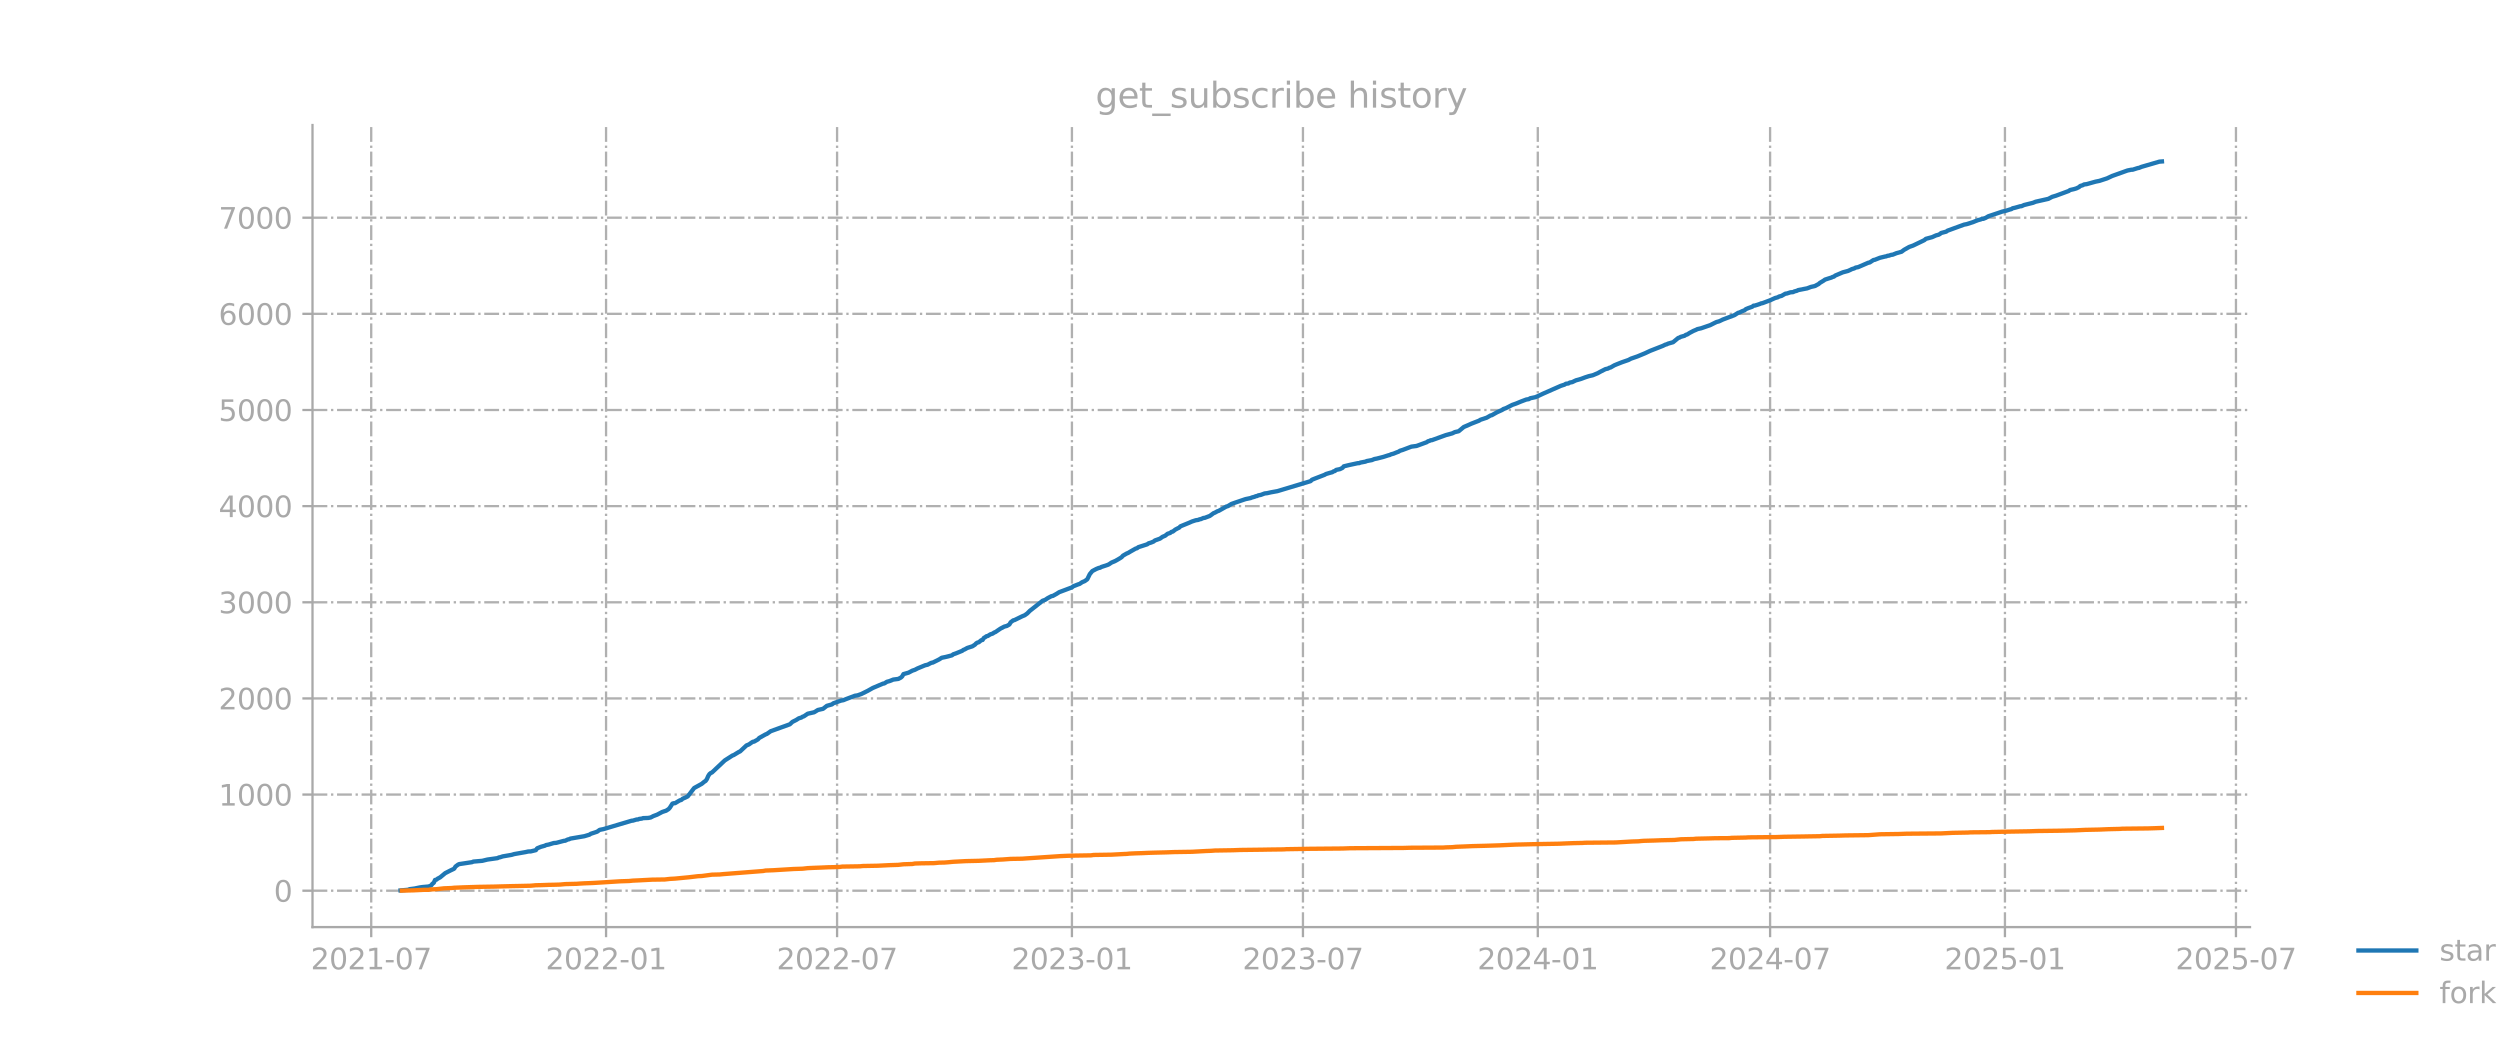 <?xml version="1.0" encoding="utf-8" standalone="no"?>
<!DOCTYPE svg PUBLIC "-//W3C//DTD SVG 1.1//EN"
  "http://www.w3.org/Graphics/SVG/1.1/DTD/svg11.dtd">
<svg xmlns:xlink="http://www.w3.org/1999/xlink" width="864pt" height="360pt" viewBox="0 0 864 360" xmlns="http://www.w3.org/2000/svg" version="1.1">
 <defs>
  <style type="text/css">*{stroke-linejoin: round; stroke-linecap: butt}</style>
 </defs>
 <g id="figure_1">
  <g id="patch_1">
   <path d="M 0 360 
L 864 360 
L 864 0 
L 0 0 
L 0 360 
z
" style="fill: none; opacity: 0"/>
  </g>
  <g id="axes_1">
   <g id="patch_2">
    <path d="M 108 320.4 
L 777.6 320.4 
L 777.6 43.2 
L 108 43.2 
L 108 320.4 
z
" style="fill: none; opacity: 0"/>
   </g>
   <g id="matplotlib.axis_1">
    <g id="xtick_1">
     <g id="line2d_1">
      <path d="M 128.291 320.4 
L 128.291 43.2 
" clip-path="url(#p3a47c936a3)" style="fill: none; stroke-dasharray: 5.12,1.28,0.8,1.28; stroke-dashoffset: 0; stroke: #b0b0b0; stroke-width: 0.8"/>
     </g>
     <g id="line2d_2">
      <defs>
       <path id="mbcb7125234" d="M 0 0 
L 0 3.5 
" style="stroke: #a9a9a9; stroke-width: 0.8"/>
      </defs>
      <g>
       <use xlink:href="#mbcb7125234" x="128.291" y="320.4" style="fill: #a9a9a9; stroke: #a9a9a9; stroke-width: 0.8"/>
      </g>
     </g>
     <g id="text_1">
      <!-- 2021-07 -->
      <g style="fill: #a9a9a9" transform="translate(107.4 334.998) scale(0.1 -0.1)">
       <defs>
        <path id="DejaVuSans-32" d="M 1228 531 
L 3431 531 
L 3431 0 
L 469 0 
L 469 531 
Q 828 903 1448 1529 
Q 2069 2156 2228 2338 
Q 2531 2678 2651 2914 
Q 2772 3150 2772 3378 
Q 2772 3750 2511 3984 
Q 2250 4219 1831 4219 
Q 1534 4219 1204 4116 
Q 875 4013 500 3803 
L 500 4441 
Q 881 4594 1212 4672 
Q 1544 4750 1819 4750 
Q 2544 4750 2975 4387 
Q 3406 4025 3406 3419 
Q 3406 3131 3298 2873 
Q 3191 2616 2906 2266 
Q 2828 2175 2409 1742 
Q 1991 1309 1228 531 
z
" transform="scale(0.016)"/>
        <path id="DejaVuSans-30" d="M 2034 4250 
Q 1547 4250 1301 3770 
Q 1056 3291 1056 2328 
Q 1056 1369 1301 889 
Q 1547 409 2034 409 
Q 2525 409 2770 889 
Q 3016 1369 3016 2328 
Q 3016 3291 2770 3770 
Q 2525 4250 2034 4250 
z
M 2034 4750 
Q 2819 4750 3233 4129 
Q 3647 3509 3647 2328 
Q 3647 1150 3233 529 
Q 2819 -91 2034 -91 
Q 1250 -91 836 529 
Q 422 1150 422 2328 
Q 422 3509 836 4129 
Q 1250 4750 2034 4750 
z
" transform="scale(0.016)"/>
        <path id="DejaVuSans-31" d="M 794 531 
L 1825 531 
L 1825 4091 
L 703 3866 
L 703 4441 
L 1819 4666 
L 2450 4666 
L 2450 531 
L 3481 531 
L 3481 0 
L 794 0 
L 794 531 
z
" transform="scale(0.016)"/>
        <path id="DejaVuSans-2d" d="M 313 2009 
L 1997 2009 
L 1997 1497 
L 313 1497 
L 313 2009 
z
" transform="scale(0.016)"/>
        <path id="DejaVuSans-37" d="M 525 4666 
L 3525 4666 
L 3525 4397 
L 1831 0 
L 1172 0 
L 2766 4134 
L 525 4134 
L 525 4666 
z
" transform="scale(0.016)"/>
       </defs>
       <use xlink:href="#DejaVuSans-32"/>
       <use xlink:href="#DejaVuSans-30" transform="translate(63.623 0)"/>
       <use xlink:href="#DejaVuSans-32" transform="translate(127.246 0)"/>
       <use xlink:href="#DejaVuSans-31" transform="translate(190.869 0)"/>
       <use xlink:href="#DejaVuSans-2d" transform="translate(254.492 0)"/>
       <use xlink:href="#DejaVuSans-30" transform="translate(290.576 0)"/>
       <use xlink:href="#DejaVuSans-37" transform="translate(354.199 0)"/>
      </g>
     </g>
    </g>
    <g id="xtick_2">
     <g id="line2d_3">
      <path d="M 209.455 320.4 
L 209.455 43.2 
" clip-path="url(#p3a47c936a3)" style="fill: none; stroke-dasharray: 5.12,1.28,0.8,1.28; stroke-dashoffset: 0; stroke: #b0b0b0; stroke-width: 0.8"/>
     </g>
     <g id="line2d_4">
      <g>
       <use xlink:href="#mbcb7125234" x="209.455" y="320.4" style="fill: #a9a9a9; stroke: #a9a9a9; stroke-width: 0.8"/>
      </g>
     </g>
     <g id="text_2">
      <!-- 2022-01 -->
      <g style="fill: #a9a9a9" transform="translate(188.563 334.998) scale(0.1 -0.1)">
       <use xlink:href="#DejaVuSans-32"/>
       <use xlink:href="#DejaVuSans-30" transform="translate(63.623 0)"/>
       <use xlink:href="#DejaVuSans-32" transform="translate(127.246 0)"/>
       <use xlink:href="#DejaVuSans-32" transform="translate(190.869 0)"/>
       <use xlink:href="#DejaVuSans-2d" transform="translate(254.492 0)"/>
       <use xlink:href="#DejaVuSans-30" transform="translate(290.576 0)"/>
       <use xlink:href="#DejaVuSans-31" transform="translate(354.199 0)"/>
      </g>
     </g>
    </g>
    <g id="xtick_3">
     <g id="line2d_5">
      <path d="M 289.295 320.4 
L 289.295 43.2 
" clip-path="url(#p3a47c936a3)" style="fill: none; stroke-dasharray: 5.12,1.28,0.8,1.28; stroke-dashoffset: 0; stroke: #b0b0b0; stroke-width: 0.8"/>
     </g>
     <g id="line2d_6">
      <g>
       <use xlink:href="#mbcb7125234" x="289.295" y="320.4" style="fill: #a9a9a9; stroke: #a9a9a9; stroke-width: 0.8"/>
      </g>
     </g>
     <g id="text_3">
      <!-- 2022-07 -->
      <g style="fill: #a9a9a9" transform="translate(268.403 334.998) scale(0.1 -0.1)">
       <use xlink:href="#DejaVuSans-32"/>
       <use xlink:href="#DejaVuSans-30" transform="translate(63.623 0)"/>
       <use xlink:href="#DejaVuSans-32" transform="translate(127.246 0)"/>
       <use xlink:href="#DejaVuSans-32" transform="translate(190.869 0)"/>
       <use xlink:href="#DejaVuSans-2d" transform="translate(254.492 0)"/>
       <use xlink:href="#DejaVuSans-30" transform="translate(290.576 0)"/>
       <use xlink:href="#DejaVuSans-37" transform="translate(354.199 0)"/>
      </g>
     </g>
    </g>
    <g id="xtick_4">
     <g id="line2d_7">
      <path d="M 370.458 320.4 
L 370.458 43.2 
" clip-path="url(#p3a47c936a3)" style="fill: none; stroke-dasharray: 5.12,1.28,0.8,1.28; stroke-dashoffset: 0; stroke: #b0b0b0; stroke-width: 0.8"/>
     </g>
     <g id="line2d_8">
      <g>
       <use xlink:href="#mbcb7125234" x="370.458" y="320.4" style="fill: #a9a9a9; stroke: #a9a9a9; stroke-width: 0.8"/>
      </g>
     </g>
     <g id="text_4">
      <!-- 2023-01 -->
      <g style="fill: #a9a9a9" transform="translate(349.567 334.998) scale(0.1 -0.1)">
       <defs>
        <path id="DejaVuSans-33" d="M 2597 2516 
Q 3050 2419 3304 2112 
Q 3559 1806 3559 1356 
Q 3559 666 3084 287 
Q 2609 -91 1734 -91 
Q 1441 -91 1130 -33 
Q 819 25 488 141 
L 488 750 
Q 750 597 1062 519 
Q 1375 441 1716 441 
Q 2309 441 2620 675 
Q 2931 909 2931 1356 
Q 2931 1769 2642 2001 
Q 2353 2234 1838 2234 
L 1294 2234 
L 1294 2753 
L 1863 2753 
Q 2328 2753 2575 2939 
Q 2822 3125 2822 3475 
Q 2822 3834 2567 4026 
Q 2313 4219 1838 4219 
Q 1578 4219 1281 4162 
Q 984 4106 628 3988 
L 628 4550 
Q 988 4650 1302 4700 
Q 1616 4750 1894 4750 
Q 2613 4750 3031 4423 
Q 3450 4097 3450 3541 
Q 3450 3153 3228 2886 
Q 3006 2619 2597 2516 
z
" transform="scale(0.016)"/>
       </defs>
       <use xlink:href="#DejaVuSans-32"/>
       <use xlink:href="#DejaVuSans-30" transform="translate(63.623 0)"/>
       <use xlink:href="#DejaVuSans-32" transform="translate(127.246 0)"/>
       <use xlink:href="#DejaVuSans-33" transform="translate(190.869 0)"/>
       <use xlink:href="#DejaVuSans-2d" transform="translate(254.492 0)"/>
       <use xlink:href="#DejaVuSans-30" transform="translate(290.576 0)"/>
       <use xlink:href="#DejaVuSans-31" transform="translate(354.199 0)"/>
      </g>
     </g>
    </g>
    <g id="xtick_5">
     <g id="line2d_9">
      <path d="M 450.299 320.4 
L 450.299 43.2 
" clip-path="url(#p3a47c936a3)" style="fill: none; stroke-dasharray: 5.12,1.28,0.8,1.28; stroke-dashoffset: 0; stroke: #b0b0b0; stroke-width: 0.8"/>
     </g>
     <g id="line2d_10">
      <g>
       <use xlink:href="#mbcb7125234" x="450.299" y="320.4" style="fill: #a9a9a9; stroke: #a9a9a9; stroke-width: 0.8"/>
      </g>
     </g>
     <g id="text_5">
      <!-- 2023-07 -->
      <g style="fill: #a9a9a9" transform="translate(429.407 334.998) scale(0.1 -0.1)">
       <use xlink:href="#DejaVuSans-32"/>
       <use xlink:href="#DejaVuSans-30" transform="translate(63.623 0)"/>
       <use xlink:href="#DejaVuSans-32" transform="translate(127.246 0)"/>
       <use xlink:href="#DejaVuSans-33" transform="translate(190.869 0)"/>
       <use xlink:href="#DejaVuSans-2d" transform="translate(254.492 0)"/>
       <use xlink:href="#DejaVuSans-30" transform="translate(290.576 0)"/>
       <use xlink:href="#DejaVuSans-37" transform="translate(354.199 0)"/>
      </g>
     </g>
    </g>
    <g id="xtick_6">
     <g id="line2d_11">
      <path d="M 531.462 320.4 
L 531.462 43.2 
" clip-path="url(#p3a47c936a3)" style="fill: none; stroke-dasharray: 5.12,1.28,0.8,1.28; stroke-dashoffset: 0; stroke: #b0b0b0; stroke-width: 0.8"/>
     </g>
     <g id="line2d_12">
      <g>
       <use xlink:href="#mbcb7125234" x="531.462" y="320.4" style="fill: #a9a9a9; stroke: #a9a9a9; stroke-width: 0.8"/>
      </g>
     </g>
     <g id="text_6">
      <!-- 2024-01 -->
      <g style="fill: #a9a9a9" transform="translate(510.571 334.998) scale(0.1 -0.1)">
       <defs>
        <path id="DejaVuSans-34" d="M 2419 4116 
L 825 1625 
L 2419 1625 
L 2419 4116 
z
M 2253 4666 
L 3047 4666 
L 3047 1625 
L 3713 1625 
L 3713 1100 
L 3047 1100 
L 3047 0 
L 2419 0 
L 2419 1100 
L 313 1100 
L 313 1709 
L 2253 4666 
z
" transform="scale(0.016)"/>
       </defs>
       <use xlink:href="#DejaVuSans-32"/>
       <use xlink:href="#DejaVuSans-30" transform="translate(63.623 0)"/>
       <use xlink:href="#DejaVuSans-32" transform="translate(127.246 0)"/>
       <use xlink:href="#DejaVuSans-34" transform="translate(190.869 0)"/>
       <use xlink:href="#DejaVuSans-2d" transform="translate(254.492 0)"/>
       <use xlink:href="#DejaVuSans-30" transform="translate(290.576 0)"/>
       <use xlink:href="#DejaVuSans-31" transform="translate(354.199 0)"/>
      </g>
     </g>
    </g>
    <g id="xtick_7">
     <g id="line2d_13">
      <path d="M 611.744 320.4 
L 611.744 43.2 
" clip-path="url(#p3a47c936a3)" style="fill: none; stroke-dasharray: 5.12,1.28,0.8,1.28; stroke-dashoffset: 0; stroke: #b0b0b0; stroke-width: 0.8"/>
     </g>
     <g id="line2d_14">
      <g>
       <use xlink:href="#mbcb7125234" x="611.744" y="320.4" style="fill: #a9a9a9; stroke: #a9a9a9; stroke-width: 0.8"/>
      </g>
     </g>
     <g id="text_7">
      <!-- 2024-07 -->
      <g style="fill: #a9a9a9" transform="translate(590.852 334.998) scale(0.1 -0.1)">
       <use xlink:href="#DejaVuSans-32"/>
       <use xlink:href="#DejaVuSans-30" transform="translate(63.623 0)"/>
       <use xlink:href="#DejaVuSans-32" transform="translate(127.246 0)"/>
       <use xlink:href="#DejaVuSans-34" transform="translate(190.869 0)"/>
       <use xlink:href="#DejaVuSans-2d" transform="translate(254.492 0)"/>
       <use xlink:href="#DejaVuSans-30" transform="translate(290.576 0)"/>
       <use xlink:href="#DejaVuSans-37" transform="translate(354.199 0)"/>
      </g>
     </g>
    </g>
    <g id="xtick_8">
     <g id="line2d_15">
      <path d="M 692.908 320.4 
L 692.908 43.2 
" clip-path="url(#p3a47c936a3)" style="fill: none; stroke-dasharray: 5.12,1.28,0.8,1.28; stroke-dashoffset: 0; stroke: #b0b0b0; stroke-width: 0.8"/>
     </g>
     <g id="line2d_16">
      <g>
       <use xlink:href="#mbcb7125234" x="692.908" y="320.4" style="fill: #a9a9a9; stroke: #a9a9a9; stroke-width: 0.8"/>
      </g>
     </g>
     <g id="text_8">
      <!-- 2025-01 -->
      <g style="fill: #a9a9a9" transform="translate(672.016 334.998) scale(0.1 -0.1)">
       <defs>
        <path id="DejaVuSans-35" d="M 691 4666 
L 3169 4666 
L 3169 4134 
L 1269 4134 
L 1269 2991 
Q 1406 3038 1543 3061 
Q 1681 3084 1819 3084 
Q 2600 3084 3056 2656 
Q 3513 2228 3513 1497 
Q 3513 744 3044 326 
Q 2575 -91 1722 -91 
Q 1428 -91 1123 -41 
Q 819 9 494 109 
L 494 744 
Q 775 591 1075 516 
Q 1375 441 1709 441 
Q 2250 441 2565 725 
Q 2881 1009 2881 1497 
Q 2881 1984 2565 2268 
Q 2250 2553 1709 2553 
Q 1456 2553 1204 2497 
Q 953 2441 691 2322 
L 691 4666 
z
" transform="scale(0.016)"/>
       </defs>
       <use xlink:href="#DejaVuSans-32"/>
       <use xlink:href="#DejaVuSans-30" transform="translate(63.623 0)"/>
       <use xlink:href="#DejaVuSans-32" transform="translate(127.246 0)"/>
       <use xlink:href="#DejaVuSans-35" transform="translate(190.869 0)"/>
       <use xlink:href="#DejaVuSans-2d" transform="translate(254.492 0)"/>
       <use xlink:href="#DejaVuSans-30" transform="translate(290.576 0)"/>
       <use xlink:href="#DejaVuSans-31" transform="translate(354.199 0)"/>
      </g>
     </g>
    </g>
    <g id="xtick_9">
     <g id="line2d_17">
      <path d="M 772.748 320.4 
L 772.748 43.2 
" clip-path="url(#p3a47c936a3)" style="fill: none; stroke-dasharray: 5.12,1.28,0.8,1.28; stroke-dashoffset: 0; stroke: #b0b0b0; stroke-width: 0.8"/>
     </g>
     <g id="line2d_18">
      <g>
       <use xlink:href="#mbcb7125234" x="772.748" y="320.4" style="fill: #a9a9a9; stroke: #a9a9a9; stroke-width: 0.8"/>
      </g>
     </g>
     <g id="text_9">
      <!-- 2025-07 -->
      <g style="fill: #a9a9a9" transform="translate(751.856 334.998) scale(0.1 -0.1)">
       <use xlink:href="#DejaVuSans-32"/>
       <use xlink:href="#DejaVuSans-30" transform="translate(63.623 0)"/>
       <use xlink:href="#DejaVuSans-32" transform="translate(127.246 0)"/>
       <use xlink:href="#DejaVuSans-35" transform="translate(190.869 0)"/>
       <use xlink:href="#DejaVuSans-2d" transform="translate(254.492 0)"/>
       <use xlink:href="#DejaVuSans-30" transform="translate(290.576 0)"/>
       <use xlink:href="#DejaVuSans-37" transform="translate(354.199 0)"/>
      </g>
     </g>
    </g>
   </g>
   <g id="matplotlib.axis_2">
    <g id="ytick_1">
     <g id="line2d_19">
      <path d="M 108 307.833 
L 777.6 307.833 
" clip-path="url(#p3a47c936a3)" style="fill: none; stroke-dasharray: 5.12,1.28,0.8,1.28; stroke-dashoffset: 0; stroke: #b0b0b0; stroke-width: 0.8"/>
     </g>
     <g id="line2d_20">
      <defs>
       <path id="m5532eef1aa" d="M 0 0 
L -3.5 0 
" style="stroke: #a9a9a9; stroke-width: 0.8"/>
      </defs>
      <g>
       <use xlink:href="#m5532eef1aa" x="108" y="307.833" style="fill: #a9a9a9; stroke: #a9a9a9; stroke-width: 0.8"/>
      </g>
     </g>
     <g id="text_10">
      <!-- 0 -->
      <g style="fill: #a9a9a9" transform="translate(94.638 311.632) scale(0.1 -0.1)">
       <use xlink:href="#DejaVuSans-30"/>
      </g>
     </g>
    </g>
    <g id="ytick_2">
     <g id="line2d_21">
      <path d="M 108 274.605 
L 777.6 274.605 
" clip-path="url(#p3a47c936a3)" style="fill: none; stroke-dasharray: 5.12,1.28,0.8,1.28; stroke-dashoffset: 0; stroke: #b0b0b0; stroke-width: 0.8"/>
     </g>
     <g id="line2d_22">
      <g>
       <use xlink:href="#m5532eef1aa" x="108" y="274.605" style="fill: #a9a9a9; stroke: #a9a9a9; stroke-width: 0.8"/>
      </g>
     </g>
     <g id="text_11">
      <!-- 1000 -->
      <g style="fill: #a9a9a9" transform="translate(75.55 278.405) scale(0.1 -0.1)">
       <use xlink:href="#DejaVuSans-31"/>
       <use xlink:href="#DejaVuSans-30" transform="translate(63.623 0)"/>
       <use xlink:href="#DejaVuSans-30" transform="translate(127.246 0)"/>
       <use xlink:href="#DejaVuSans-30" transform="translate(190.869 0)"/>
      </g>
     </g>
    </g>
    <g id="ytick_3">
     <g id="line2d_23">
      <path d="M 108 241.378 
L 777.6 241.378 
" clip-path="url(#p3a47c936a3)" style="fill: none; stroke-dasharray: 5.12,1.28,0.8,1.28; stroke-dashoffset: 0; stroke: #b0b0b0; stroke-width: 0.8"/>
     </g>
     <g id="line2d_24">
      <g>
       <use xlink:href="#m5532eef1aa" x="108" y="241.378" style="fill: #a9a9a9; stroke: #a9a9a9; stroke-width: 0.8"/>
      </g>
     </g>
     <g id="text_12">
      <!-- 2000 -->
      <g style="fill: #a9a9a9" transform="translate(75.55 245.177) scale(0.1 -0.1)">
       <use xlink:href="#DejaVuSans-32"/>
       <use xlink:href="#DejaVuSans-30" transform="translate(63.623 0)"/>
       <use xlink:href="#DejaVuSans-30" transform="translate(127.246 0)"/>
       <use xlink:href="#DejaVuSans-30" transform="translate(190.869 0)"/>
      </g>
     </g>
    </g>
    <g id="ytick_4">
     <g id="line2d_25">
      <path d="M 108 208.15 
L 777.6 208.15 
" clip-path="url(#p3a47c936a3)" style="fill: none; stroke-dasharray: 5.12,1.28,0.8,1.28; stroke-dashoffset: 0; stroke: #b0b0b0; stroke-width: 0.8"/>
     </g>
     <g id="line2d_26">
      <g>
       <use xlink:href="#m5532eef1aa" x="108" y="208.15" style="fill: #a9a9a9; stroke: #a9a9a9; stroke-width: 0.8"/>
      </g>
     </g>
     <g id="text_13">
      <!-- 3000 -->
      <g style="fill: #a9a9a9" transform="translate(75.55 211.949) scale(0.1 -0.1)">
       <use xlink:href="#DejaVuSans-33"/>
       <use xlink:href="#DejaVuSans-30" transform="translate(63.623 0)"/>
       <use xlink:href="#DejaVuSans-30" transform="translate(127.246 0)"/>
       <use xlink:href="#DejaVuSans-30" transform="translate(190.869 0)"/>
      </g>
     </g>
    </g>
    <g id="ytick_5">
     <g id="line2d_27">
      <path d="M 108 174.922 
L 777.6 174.922 
" clip-path="url(#p3a47c936a3)" style="fill: none; stroke-dasharray: 5.12,1.28,0.8,1.28; stroke-dashoffset: 0; stroke: #b0b0b0; stroke-width: 0.8"/>
     </g>
     <g id="line2d_28">
      <g>
       <use xlink:href="#m5532eef1aa" x="108" y="174.922" style="fill: #a9a9a9; stroke: #a9a9a9; stroke-width: 0.8"/>
      </g>
     </g>
     <g id="text_14">
      <!-- 4000 -->
      <g style="fill: #a9a9a9" transform="translate(75.55 178.721) scale(0.1 -0.1)">
       <use xlink:href="#DejaVuSans-34"/>
       <use xlink:href="#DejaVuSans-30" transform="translate(63.623 0)"/>
       <use xlink:href="#DejaVuSans-30" transform="translate(127.246 0)"/>
       <use xlink:href="#DejaVuSans-30" transform="translate(190.869 0)"/>
      </g>
     </g>
    </g>
    <g id="ytick_6">
     <g id="line2d_29">
      <path d="M 108 141.694 
L 777.6 141.694 
" clip-path="url(#p3a47c936a3)" style="fill: none; stroke-dasharray: 5.12,1.28,0.8,1.28; stroke-dashoffset: 0; stroke: #b0b0b0; stroke-width: 0.8"/>
     </g>
     <g id="line2d_30">
      <g>
       <use xlink:href="#m5532eef1aa" x="108" y="141.694" style="fill: #a9a9a9; stroke: #a9a9a9; stroke-width: 0.8"/>
      </g>
     </g>
     <g id="text_15">
      <!-- 5000 -->
      <g style="fill: #a9a9a9" transform="translate(75.55 145.493) scale(0.1 -0.1)">
       <use xlink:href="#DejaVuSans-35"/>
       <use xlink:href="#DejaVuSans-30" transform="translate(63.623 0)"/>
       <use xlink:href="#DejaVuSans-30" transform="translate(127.246 0)"/>
       <use xlink:href="#DejaVuSans-30" transform="translate(190.869 0)"/>
      </g>
     </g>
    </g>
    <g id="ytick_7">
     <g id="line2d_31">
      <path d="M 108 108.466 
L 777.6 108.466 
" clip-path="url(#p3a47c936a3)" style="fill: none; stroke-dasharray: 5.12,1.28,0.8,1.28; stroke-dashoffset: 0; stroke: #b0b0b0; stroke-width: 0.8"/>
     </g>
     <g id="line2d_32">
      <g>
       <use xlink:href="#m5532eef1aa" x="108" y="108.466" style="fill: #a9a9a9; stroke: #a9a9a9; stroke-width: 0.8"/>
      </g>
     </g>
     <g id="text_16">
      <!-- 6000 -->
      <g style="fill: #a9a9a9" transform="translate(75.55 112.265) scale(0.1 -0.1)">
       <defs>
        <path id="DejaVuSans-36" d="M 2113 2584 
Q 1688 2584 1439 2293 
Q 1191 2003 1191 1497 
Q 1191 994 1439 701 
Q 1688 409 2113 409 
Q 2538 409 2786 701 
Q 3034 994 3034 1497 
Q 3034 2003 2786 2293 
Q 2538 2584 2113 2584 
z
M 3366 4563 
L 3366 3988 
Q 3128 4100 2886 4159 
Q 2644 4219 2406 4219 
Q 1781 4219 1451 3797 
Q 1122 3375 1075 2522 
Q 1259 2794 1537 2939 
Q 1816 3084 2150 3084 
Q 2853 3084 3261 2657 
Q 3669 2231 3669 1497 
Q 3669 778 3244 343 
Q 2819 -91 2113 -91 
Q 1303 -91 875 529 
Q 447 1150 447 2328 
Q 447 3434 972 4092 
Q 1497 4750 2381 4750 
Q 2619 4750 2861 4703 
Q 3103 4656 3366 4563 
z
" transform="scale(0.016)"/>
       </defs>
       <use xlink:href="#DejaVuSans-36"/>
       <use xlink:href="#DejaVuSans-30" transform="translate(63.623 0)"/>
       <use xlink:href="#DejaVuSans-30" transform="translate(127.246 0)"/>
       <use xlink:href="#DejaVuSans-30" transform="translate(190.869 0)"/>
      </g>
     </g>
    </g>
    <g id="ytick_8">
     <g id="line2d_33">
      <path d="M 108 75.238 
L 777.6 75.238 
" clip-path="url(#p3a47c936a3)" style="fill: none; stroke-dasharray: 5.12,1.28,0.8,1.28; stroke-dashoffset: 0; stroke: #b0b0b0; stroke-width: 0.8"/>
     </g>
     <g id="line2d_34">
      <g>
       <use xlink:href="#m5532eef1aa" x="108" y="75.238" style="fill: #a9a9a9; stroke: #a9a9a9; stroke-width: 0.8"/>
      </g>
     </g>
     <g id="text_17">
      <!-- 7000 -->
      <g style="fill: #a9a9a9" transform="translate(75.55 79.038) scale(0.1 -0.1)">
       <use xlink:href="#DejaVuSans-37"/>
       <use xlink:href="#DejaVuSans-30" transform="translate(63.623 0)"/>
       <use xlink:href="#DejaVuSans-30" transform="translate(127.246 0)"/>
       <use xlink:href="#DejaVuSans-30" transform="translate(190.869 0)"/>
      </g>
     </g>
    </g>
   </g>
   <g id="line2d_35">
    <path d="M 138.436 307.734 
L 141.083 307.501 
L 141.524 307.302 
L 143.289 307.069 
L 145.053 306.703 
L 145.935 306.571 
L 148.141 306.371 
L 149.023 306.006 
L 149.464 305.408 
L 149.905 305.109 
L 150.346 304.112 
L 150.787 304.045 
L 151.228 303.68 
L 152.111 303.215 
L 153.875 301.753 
L 155.64 300.855 
L 156.963 300.224 
L 157.404 299.493 
L 158.286 298.828 
L 158.727 298.629 
L 163.138 297.965 
L 163.579 297.765 
L 166.667 297.499 
L 168.432 297.067 
L 171.96 296.569 
L 172.402 296.336 
L 172.843 296.27 
L 173.725 295.971 
L 176.813 295.439 
L 177.695 295.173 
L 181.665 294.476 
L 182.547 294.276 
L 183.429 294.243 
L 185.194 293.811 
L 185.635 293.18 
L 186.958 292.648 
L 188.281 292.283 
L 188.723 292.05 
L 189.605 291.884 
L 191.369 291.352 
L 192.251 291.286 
L 193.134 291.053 
L 194.898 290.588 
L 195.339 290.555 
L 196.221 290.123 
L 196.662 290.056 
L 197.104 289.824 
L 201.956 288.993 
L 203.72 288.461 
L 204.161 288.162 
L 206.367 287.431 
L 207.249 286.8 
L 208.572 286.534 
L 218.277 283.643 
L 218.718 283.61 
L 220.041 283.211 
L 220.482 283.211 
L 220.923 283.012 
L 221.806 282.912 
L 222.247 282.746 
L 224.011 282.68 
L 224.893 282.514 
L 225.775 282.048 
L 227.099 281.55 
L 227.981 281.085 
L 228.863 280.62 
L 229.745 280.321 
L 230.187 280.188 
L 231.069 279.623 
L 231.51 279.124 
L 232.392 277.729 
L 232.833 277.596 
L 233.274 277.596 
L 234.598 276.798 
L 235.039 276.566 
L 235.48 276.466 
L 235.921 276.034 
L 236.803 275.669 
L 237.685 275.237 
L 239.891 272.346 
L 242.538 270.884 
L 243.42 270.153 
L 243.861 269.887 
L 244.302 269.256 
L 244.743 268.226 
L 245.184 267.528 
L 245.625 267.162 
L 246.066 266.963 
L 249.595 263.64 
L 250.477 262.809 
L 253.124 261.115 
L 253.565 260.949 
L 255.33 259.885 
L 255.771 259.686 
L 257.976 257.626 
L 258.858 257.26 
L 259.741 256.629 
L 260.182 256.363 
L 260.623 256.297 
L 261.946 255.533 
L 262.387 255.034 
L 264.593 253.805 
L 265.034 253.639 
L 266.357 252.708 
L 272.974 250.316 
L 273.856 249.485 
L 275.179 248.821 
L 276.062 248.256 
L 276.944 247.99 
L 277.385 247.691 
L 277.826 247.558 
L 279.149 246.661 
L 281.355 246.162 
L 282.678 245.365 
L 284.002 245.066 
L 284.443 244.966 
L 285.766 243.936 
L 287.53 243.438 
L 287.972 243.072 
L 290.618 242.142 
L 291.5 241.976 
L 292.383 241.61 
L 295.47 240.447 
L 296.353 240.314 
L 297.676 239.849 
L 299.881 238.753 
L 301.646 237.756 
L 305.175 236.26 
L 305.616 236.194 
L 306.498 235.629 
L 307.38 235.397 
L 308.704 234.865 
L 310.468 234.632 
L 311.35 234.167 
L 311.791 233.768 
L 312.232 232.971 
L 313.997 232.472 
L 315.32 231.775 
L 316.202 231.476 
L 317.085 231.01 
L 319.731 229.914 
L 320.613 229.715 
L 321.496 229.249 
L 321.937 229.05 
L 322.378 228.984 
L 324.583 227.887 
L 325.466 227.322 
L 326.789 227.056 
L 328.994 226.491 
L 329.436 226.126 
L 330.318 225.827 
L 332.523 224.93 
L 332.964 224.597 
L 333.406 224.431 
L 334.288 223.933 
L 336.052 223.368 
L 336.934 222.803 
L 337.375 222.338 
L 337.817 222.072 
L 338.258 221.972 
L 339.14 221.241 
L 339.581 221.175 
L 340.022 220.444 
L 340.463 220.245 
L 340.904 219.879 
L 341.345 219.813 
L 342.228 219.248 
L 343.11 218.949 
L 343.551 218.616 
L 343.992 218.45 
L 345.757 217.254 
L 347.08 216.556 
L 347.962 216.324 
L 348.844 215.825 
L 349.285 215.061 
L 350.168 214.397 
L 350.609 214.297 
L 353.255 213.001 
L 354.138 212.635 
L 355.02 212.004 
L 355.902 211.107 
L 359.872 207.984 
L 360.313 207.618 
L 361.195 207.319 
L 362.077 206.721 
L 363.401 206.023 
L 363.842 205.957 
L 365.165 205.226 
L 366.047 204.661 
L 370.458 202.999 
L 370.9 202.634 
L 372.664 201.936 
L 373.105 201.803 
L 373.987 201.205 
L 374.87 200.84 
L 375.752 200.208 
L 376.634 198.414 
L 377.516 197.351 
L 378.84 196.653 
L 379.722 196.287 
L 380.163 196.221 
L 380.604 195.955 
L 382.809 195.224 
L 383.251 195.025 
L 384.133 194.427 
L 385.456 193.862 
L 386.338 193.363 
L 387.221 192.832 
L 387.662 192.533 
L 388.103 192.034 
L 389.426 191.27 
L 389.867 191.104 
L 390.749 190.572 
L 392.514 189.575 
L 392.955 189.476 
L 393.396 189.11 
L 396.484 188.113 
L 396.925 187.781 
L 397.807 187.515 
L 398.689 187.15 
L 399.13 186.784 
L 400.895 186.153 
L 401.777 185.522 
L 402.659 185.156 
L 403.542 184.458 
L 404.424 184.192 
L 404.865 183.794 
L 405.306 183.727 
L 406.188 183.029 
L 407.07 182.564 
L 407.511 182.365 
L 407.953 181.9 
L 411.04 180.637 
L 411.923 180.238 
L 413.246 179.806 
L 414.128 179.673 
L 414.569 179.474 
L 415.01 179.408 
L 415.892 179.009 
L 416.334 178.976 
L 418.098 178.311 
L 419.421 177.347 
L 419.862 177.181 
L 420.745 176.683 
L 421.186 176.55 
L 423.832 175.055 
L 424.274 174.955 
L 425.597 174.158 
L 426.92 173.692 
L 427.802 173.393 
L 429.567 172.795 
L 430.449 172.496 
L 432.213 172.131 
L 432.655 171.931 
L 433.537 171.699 
L 433.978 171.499 
L 434.419 171.433 
L 434.86 171.2 
L 435.742 171.034 
L 437.066 170.536 
L 437.948 170.436 
L 439.271 170.137 
L 441.477 169.738 
L 452.945 166.283 
L 453.387 165.817 
L 454.269 165.452 
L 457.798 164.09 
L 458.239 163.824 
L 459.562 163.425 
L 460.444 163.192 
L 460.885 162.893 
L 461.326 162.794 
L 461.768 162.395 
L 463.091 162.129 
L 463.973 161.697 
L 464.414 161.166 
L 466.179 160.734 
L 469.266 160.069 
L 469.708 160.069 
L 470.149 159.87 
L 471.913 159.537 
L 472.354 159.338 
L 474.119 159.006 
L 475.001 158.64 
L 475.883 158.474 
L 478.089 157.909 
L 479.853 157.344 
L 480.294 157.245 
L 480.735 157.012 
L 481.617 156.779 
L 482.5 156.414 
L 483.382 156.082 
L 483.823 155.783 
L 484.705 155.517 
L 487.793 154.354 
L 489.557 154.121 
L 493.086 152.825 
L 493.527 152.493 
L 493.968 152.393 
L 494.409 152.161 
L 494.851 152.128 
L 499.703 150.366 
L 501.908 149.768 
L 502.791 149.336 
L 504.114 149.037 
L 505.878 147.575 
L 507.643 146.811 
L 508.525 146.412 
L 511.172 145.382 
L 511.613 145.083 
L 513.818 144.352 
L 515.142 143.588 
L 515.583 143.488 
L 517.347 142.491 
L 519.111 141.694 
L 519.553 141.362 
L 520.435 141.063 
L 522.64 139.933 
L 523.964 139.468 
L 525.728 138.737 
L 527.051 138.238 
L 527.492 138.072 
L 528.375 137.939 
L 528.816 137.64 
L 530.58 137.275 
L 531.462 136.909 
L 533.227 136.078 
L 539.402 133.354 
L 540.726 132.922 
L 541.167 132.623 
L 542.049 132.523 
L 542.49 132.224 
L 543.372 132.058 
L 544.255 131.626 
L 544.696 131.427 
L 545.578 131.194 
L 546.46 130.928 
L 547.783 130.43 
L 549.107 129.998 
L 550.43 129.699 
L 552.194 128.968 
L 553.077 128.469 
L 554.841 127.572 
L 555.723 127.373 
L 556.164 127.107 
L 556.606 127.007 
L 557.929 126.243 
L 558.811 125.878 
L 560.575 125.18 
L 562.781 124.416 
L 563.663 123.95 
L 565.869 123.186 
L 568.515 122.09 
L 570.28 121.259 
L 574.691 119.531 
L 575.573 119.099 
L 576.014 118.999 
L 576.455 118.767 
L 578.22 118.268 
L 579.984 116.806 
L 580.425 116.673 
L 580.866 116.408 
L 582.19 116.042 
L 582.631 115.71 
L 583.072 115.61 
L 583.954 115.045 
L 585.277 114.347 
L 586.16 113.982 
L 586.601 113.749 
L 587.924 113.45 
L 590.13 112.686 
L 591.012 112.387 
L 592.335 111.722 
L 593.217 111.291 
L 594.1 111.058 
L 595.423 110.427 
L 599.393 108.931 
L 600.716 108.101 
L 601.157 108.001 
L 602.04 107.569 
L 602.922 107.237 
L 603.363 106.838 
L 604.245 106.472 
L 605.568 106.007 
L 606.009 105.642 
L 606.451 105.609 
L 607.333 105.343 
L 608.215 105.044 
L 608.656 104.844 
L 609.097 104.778 
L 610.421 104.279 
L 611.744 103.781 
L 613.508 102.984 
L 614.391 102.751 
L 614.832 102.485 
L 615.714 102.253 
L 617.037 101.488 
L 617.478 101.455 
L 618.802 101.023 
L 619.684 100.957 
L 620.125 100.724 
L 621.007 100.491 
L 621.448 100.259 
L 623.654 99.827 
L 624.536 99.661 
L 625.859 99.162 
L 627.183 98.863 
L 628.506 98.166 
L 628.947 97.767 
L 630.27 96.969 
L 630.711 96.637 
L 632.035 96.205 
L 632.917 95.939 
L 633.358 95.707 
L 633.799 95.607 
L 634.24 95.241 
L 636.887 94.112 
L 638.651 93.647 
L 639.534 93.248 
L 639.975 93.015 
L 640.857 92.749 
L 641.298 92.484 
L 642.18 92.317 
L 645.709 90.789 
L 646.15 90.722 
L 647.474 89.859 
L 647.915 89.792 
L 649.679 89.094 
L 651.443 88.662 
L 651.885 88.596 
L 652.326 88.397 
L 652.767 88.363 
L 653.649 88.064 
L 654.09 88.031 
L 655.413 87.499 
L 657.178 87.001 
L 658.06 86.336 
L 659.825 85.34 
L 661.148 84.874 
L 664.677 83.18 
L 665.118 82.947 
L 665.559 82.548 
L 667.764 81.95 
L 669.088 81.352 
L 669.97 81.12 
L 670.411 80.887 
L 670.852 80.522 
L 672.617 80.056 
L 673.058 79.724 
L 678.792 77.631 
L 679.674 77.465 
L 681.88 76.767 
L 682.762 76.401 
L 683.644 76.069 
L 684.526 75.836 
L 684.968 75.637 
L 685.409 75.637 
L 686.291 75.272 
L 687.173 74.74 
L 690.261 73.71 
L 692.025 73.112 
L 693.349 72.813 
L 694.672 72.381 
L 695.113 72.281 
L 695.554 71.982 
L 696.436 71.783 
L 698.201 71.284 
L 698.642 71.251 
L 699.524 70.852 
L 702.612 70.088 
L 703.494 69.722 
L 707.905 68.726 
L 709.228 68.028 
L 710.552 67.629 
L 714.963 66.001 
L 715.404 65.669 
L 716.727 65.37 
L 717.609 65.104 
L 718.492 64.672 
L 718.933 64.273 
L 719.815 64.007 
L 720.256 63.741 
L 721.138 63.642 
L 724.226 62.778 
L 725.549 62.512 
L 728.196 61.648 
L 729.96 60.817 
L 735.254 58.923 
L 736.577 58.658 
L 737.018 58.658 
L 738.783 58.093 
L 739.224 58.026 
L 740.106 57.661 
L 746.281 55.866 
L 747.164 55.8 
L 747.164 55.8 
" clip-path="url(#p3a47c936a3)" style="fill: none; stroke: #1f77b4; stroke-width: 1.5; stroke-linecap: square"/>
   </g>
   <g id="line2d_36">
    <path d="M 138.877 307.8 
L 142.847 307.7 
L 146.376 307.534 
L 148.141 307.534 
L 148.582 307.401 
L 150.787 307.302 
L 153.434 307.003 
L 156.081 306.903 
L 156.963 306.803 
L 160.051 306.67 
L 163.138 306.571 
L 165.344 306.504 
L 171.078 306.404 
L 173.284 306.338 
L 177.254 306.238 
L 179.018 306.205 
L 183.429 306.105 
L 185.194 305.939 
L 186.958 305.906 
L 189.605 305.806 
L 191.369 305.773 
L 193.575 305.707 
L 195.339 305.541 
L 199.309 305.441 
L 200.191 305.374 
L 201.956 305.275 
L 204.602 305.175 
L 206.367 305.075 
L 214.307 304.577 
L 217.394 304.477 
L 218.718 304.344 
L 220.923 304.245 
L 225.334 304.012 
L 229.745 303.946 
L 231.51 303.746 
L 233.274 303.647 
L 238.126 303.181 
L 241.214 302.816 
L 242.538 302.749 
L 246.066 302.284 
L 248.713 302.218 
L 250.036 302.085 
L 251.36 301.985 
L 263.711 301.022 
L 264.593 300.855 
L 267.24 300.756 
L 274.297 300.324 
L 277.385 300.224 
L 279.149 300.025 
L 281.355 299.925 
L 284.002 299.825 
L 286.207 299.726 
L 287.972 299.692 
L 290.177 299.626 
L 291.059 299.493 
L 297.235 299.393 
L 298.117 299.294 
L 303.41 299.194 
L 307.38 298.995 
L 310.468 298.895 
L 312.232 298.696 
L 315.32 298.596 
L 316.202 298.43 
L 318.408 298.363 
L 322.819 298.297 
L 324.583 298.131 
L 326.348 298.097 
L 327.671 297.998 
L 329.436 297.832 
L 333.847 297.599 
L 338.258 297.499 
L 342.228 297.3 
L 343.551 297.267 
L 344.433 297.134 
L 346.639 297.034 
L 347.521 296.968 
L 348.403 296.901 
L 349.285 296.835 
L 353.255 296.768 
L 354.579 296.669 
L 366.489 295.871 
L 368.694 295.772 
L 370.9 295.705 
L 377.075 295.605 
L 377.957 295.472 
L 384.133 295.373 
L 388.544 295.14 
L 389.426 295.107 
L 390.308 295.007 
L 392.514 294.908 
L 394.719 294.841 
L 396.925 294.741 
L 399.13 294.675 
L 403.1 294.575 
L 405.747 294.476 
L 411.923 294.376 
L 416.775 294.11 
L 418.539 294.044 
L 419.862 293.944 
L 426.038 293.844 
L 428.685 293.745 
L 436.625 293.645 
L 438.389 293.612 
L 443.682 293.545 
L 444.564 293.479 
L 450.74 293.379 
L 452.504 293.346 
L 463.973 293.246 
L 466.62 293.147 
L 485.146 293.047 
L 487.352 292.98 
L 498.821 292.914 
L 499.703 292.847 
L 501.908 292.781 
L 503.232 292.648 
L 505.878 292.548 
L 508.966 292.416 
L 512.936 292.316 
L 515.142 292.249 
L 518.229 292.15 
L 521.758 291.984 
L 523.964 291.884 
L 525.728 291.851 
L 529.698 291.751 
L 531.462 291.718 
L 537.197 291.618 
L 538.961 291.585 
L 541.167 291.485 
L 543.813 291.385 
L 546.901 291.319 
L 547.783 291.253 
L 558.37 291.153 
L 564.104 290.821 
L 566.31 290.754 
L 567.192 290.654 
L 568.074 290.588 
L 571.603 290.488 
L 574.25 290.389 
L 578.661 290.289 
L 580.866 290.056 
L 585.277 289.957 
L 586.16 289.857 
L 590.571 289.757 
L 592.776 289.691 
L 597.628 289.658 
L 598.511 289.558 
L 603.363 289.458 
L 604.245 289.392 
L 613.949 289.292 
L 616.596 289.192 
L 623.213 289.093 
L 624.977 289.059 
L 628.947 288.993 
L 629.829 288.893 
L 635.564 288.794 
L 637.769 288.727 
L 645.709 288.628 
L 647.032 288.528 
L 648.356 288.428 
L 649.679 288.328 
L 656.296 288.229 
L 658.942 288.129 
L 670.852 288.029 
L 674.822 287.83 
L 680.115 287.73 
L 680.998 287.664 
L 687.614 287.597 
L 688.496 287.531 
L 693.349 287.431 
L 695.113 287.398 
L 701.289 287.298 
L 703.935 287.199 
L 711.434 287.099 
L 713.198 287.066 
L 717.168 286.966 
L 720.697 286.8 
L 725.549 286.7 
L 728.637 286.567 
L 732.607 286.468 
L 733.489 286.401 
L 742.311 286.302 
L 744.517 286.235 
L 747.164 286.135 
L 747.164 286.135 
" clip-path="url(#p3a47c936a3)" style="fill: none; stroke: #ff7f0e; stroke-width: 1.5; stroke-linecap: square"/>
   </g>
   <g id="patch_3">
    <path d="M 108 320.4 
L 108 43.2 
" style="fill: none; stroke: #a9a9a9; stroke-width: 0.8; stroke-linejoin: miter; stroke-linecap: square"/>
   </g>
   <g id="patch_4">
    <path d="M 777.6 320.4 
L 777.6 43.2 
" style="fill: none"/>
   </g>
   <g id="patch_5">
    <path d="M 108 320.4 
L 777.6 320.4 
" style="fill: none; stroke: #a9a9a9; stroke-width: 0.8; stroke-linejoin: miter; stroke-linecap: square"/>
   </g>
   <g id="patch_6">
    <path d="M 108 43.2 
L 777.6 43.2 
" style="fill: none"/>
   </g>
   <g id="text_18">
    <!-- get_subscribe history -->
    <g style="fill: #a9a9a9" transform="translate(378.608 37.2) scale(0.12 -0.12)">
     <defs>
      <path id="DejaVuSans-67" d="M 2906 1791 
Q 2906 2416 2648 2759 
Q 2391 3103 1925 3103 
Q 1463 3103 1205 2759 
Q 947 2416 947 1791 
Q 947 1169 1205 825 
Q 1463 481 1925 481 
Q 2391 481 2648 825 
Q 2906 1169 2906 1791 
z
M 3481 434 
Q 3481 -459 3084 -895 
Q 2688 -1331 1869 -1331 
Q 1566 -1331 1297 -1286 
Q 1028 -1241 775 -1147 
L 775 -588 
Q 1028 -725 1275 -790 
Q 1522 -856 1778 -856 
Q 2344 -856 2625 -561 
Q 2906 -266 2906 331 
L 2906 616 
Q 2728 306 2450 153 
Q 2172 0 1784 0 
Q 1141 0 747 490 
Q 353 981 353 1791 
Q 353 2603 747 3093 
Q 1141 3584 1784 3584 
Q 2172 3584 2450 3431 
Q 2728 3278 2906 2969 
L 2906 3500 
L 3481 3500 
L 3481 434 
z
" transform="scale(0.016)"/>
      <path id="DejaVuSans-65" d="M 3597 1894 
L 3597 1613 
L 953 1613 
Q 991 1019 1311 708 
Q 1631 397 2203 397 
Q 2534 397 2845 478 
Q 3156 559 3463 722 
L 3463 178 
Q 3153 47 2828 -22 
Q 2503 -91 2169 -91 
Q 1331 -91 842 396 
Q 353 884 353 1716 
Q 353 2575 817 3079 
Q 1281 3584 2069 3584 
Q 2775 3584 3186 3129 
Q 3597 2675 3597 1894 
z
M 3022 2063 
Q 3016 2534 2758 2815 
Q 2500 3097 2075 3097 
Q 1594 3097 1305 2825 
Q 1016 2553 972 2059 
L 3022 2063 
z
" transform="scale(0.016)"/>
      <path id="DejaVuSans-74" d="M 1172 4494 
L 1172 3500 
L 2356 3500 
L 2356 3053 
L 1172 3053 
L 1172 1153 
Q 1172 725 1289 603 
Q 1406 481 1766 481 
L 2356 481 
L 2356 0 
L 1766 0 
Q 1100 0 847 248 
Q 594 497 594 1153 
L 594 3053 
L 172 3053 
L 172 3500 
L 594 3500 
L 594 4494 
L 1172 4494 
z
" transform="scale(0.016)"/>
      <path id="DejaVuSans-5f" d="M 3263 -1063 
L 3263 -1509 
L -63 -1509 
L -63 -1063 
L 3263 -1063 
z
" transform="scale(0.016)"/>
      <path id="DejaVuSans-73" d="M 2834 3397 
L 2834 2853 
Q 2591 2978 2328 3040 
Q 2066 3103 1784 3103 
Q 1356 3103 1142 2972 
Q 928 2841 928 2578 
Q 928 2378 1081 2264 
Q 1234 2150 1697 2047 
L 1894 2003 
Q 2506 1872 2764 1633 
Q 3022 1394 3022 966 
Q 3022 478 2636 193 
Q 2250 -91 1575 -91 
Q 1294 -91 989 -36 
Q 684 19 347 128 
L 347 722 
Q 666 556 975 473 
Q 1284 391 1588 391 
Q 1994 391 2212 530 
Q 2431 669 2431 922 
Q 2431 1156 2273 1281 
Q 2116 1406 1581 1522 
L 1381 1569 
Q 847 1681 609 1914 
Q 372 2147 372 2553 
Q 372 3047 722 3315 
Q 1072 3584 1716 3584 
Q 2034 3584 2315 3537 
Q 2597 3491 2834 3397 
z
" transform="scale(0.016)"/>
      <path id="DejaVuSans-75" d="M 544 1381 
L 544 3500 
L 1119 3500 
L 1119 1403 
Q 1119 906 1312 657 
Q 1506 409 1894 409 
Q 2359 409 2629 706 
Q 2900 1003 2900 1516 
L 2900 3500 
L 3475 3500 
L 3475 0 
L 2900 0 
L 2900 538 
Q 2691 219 2414 64 
Q 2138 -91 1772 -91 
Q 1169 -91 856 284 
Q 544 659 544 1381 
z
M 1991 3584 
L 1991 3584 
z
" transform="scale(0.016)"/>
      <path id="DejaVuSans-62" d="M 3116 1747 
Q 3116 2381 2855 2742 
Q 2594 3103 2138 3103 
Q 1681 3103 1420 2742 
Q 1159 2381 1159 1747 
Q 1159 1113 1420 752 
Q 1681 391 2138 391 
Q 2594 391 2855 752 
Q 3116 1113 3116 1747 
z
M 1159 2969 
Q 1341 3281 1617 3432 
Q 1894 3584 2278 3584 
Q 2916 3584 3314 3078 
Q 3713 2572 3713 1747 
Q 3713 922 3314 415 
Q 2916 -91 2278 -91 
Q 1894 -91 1617 61 
Q 1341 213 1159 525 
L 1159 0 
L 581 0 
L 581 4863 
L 1159 4863 
L 1159 2969 
z
" transform="scale(0.016)"/>
      <path id="DejaVuSans-63" d="M 3122 3366 
L 3122 2828 
Q 2878 2963 2633 3030 
Q 2388 3097 2138 3097 
Q 1578 3097 1268 2742 
Q 959 2388 959 1747 
Q 959 1106 1268 751 
Q 1578 397 2138 397 
Q 2388 397 2633 464 
Q 2878 531 3122 666 
L 3122 134 
Q 2881 22 2623 -34 
Q 2366 -91 2075 -91 
Q 1284 -91 818 406 
Q 353 903 353 1747 
Q 353 2603 823 3093 
Q 1294 3584 2113 3584 
Q 2378 3584 2631 3529 
Q 2884 3475 3122 3366 
z
" transform="scale(0.016)"/>
      <path id="DejaVuSans-72" d="M 2631 2963 
Q 2534 3019 2420 3045 
Q 2306 3072 2169 3072 
Q 1681 3072 1420 2755 
Q 1159 2438 1159 1844 
L 1159 0 
L 581 0 
L 581 3500 
L 1159 3500 
L 1159 2956 
Q 1341 3275 1631 3429 
Q 1922 3584 2338 3584 
Q 2397 3584 2469 3576 
Q 2541 3569 2628 3553 
L 2631 2963 
z
" transform="scale(0.016)"/>
      <path id="DejaVuSans-69" d="M 603 3500 
L 1178 3500 
L 1178 0 
L 603 0 
L 603 3500 
z
M 603 4863 
L 1178 4863 
L 1178 4134 
L 603 4134 
L 603 4863 
z
" transform="scale(0.016)"/>
      <path id="DejaVuSans-20" transform="scale(0.016)"/>
      <path id="DejaVuSans-68" d="M 3513 2113 
L 3513 0 
L 2938 0 
L 2938 2094 
Q 2938 2591 2744 2837 
Q 2550 3084 2163 3084 
Q 1697 3084 1428 2787 
Q 1159 2491 1159 1978 
L 1159 0 
L 581 0 
L 581 4863 
L 1159 4863 
L 1159 2956 
Q 1366 3272 1645 3428 
Q 1925 3584 2291 3584 
Q 2894 3584 3203 3211 
Q 3513 2838 3513 2113 
z
" transform="scale(0.016)"/>
      <path id="DejaVuSans-6f" d="M 1959 3097 
Q 1497 3097 1228 2736 
Q 959 2375 959 1747 
Q 959 1119 1226 758 
Q 1494 397 1959 397 
Q 2419 397 2687 759 
Q 2956 1122 2956 1747 
Q 2956 2369 2687 2733 
Q 2419 3097 1959 3097 
z
M 1959 3584 
Q 2709 3584 3137 3096 
Q 3566 2609 3566 1747 
Q 3566 888 3137 398 
Q 2709 -91 1959 -91 
Q 1206 -91 779 398 
Q 353 888 353 1747 
Q 353 2609 779 3096 
Q 1206 3584 1959 3584 
z
" transform="scale(0.016)"/>
      <path id="DejaVuSans-79" d="M 2059 -325 
Q 1816 -950 1584 -1140 
Q 1353 -1331 966 -1331 
L 506 -1331 
L 506 -850 
L 844 -850 
Q 1081 -850 1212 -737 
Q 1344 -625 1503 -206 
L 1606 56 
L 191 3500 
L 800 3500 
L 1894 763 
L 2988 3500 
L 3597 3500 
L 2059 -325 
z
" transform="scale(0.016)"/>
     </defs>
     <use xlink:href="#DejaVuSans-67"/>
     <use xlink:href="#DejaVuSans-65" transform="translate(63.477 0)"/>
     <use xlink:href="#DejaVuSans-74" transform="translate(125 0)"/>
     <use xlink:href="#DejaVuSans-5f" transform="translate(164.209 0)"/>
     <use xlink:href="#DejaVuSans-73" transform="translate(214.209 0)"/>
     <use xlink:href="#DejaVuSans-75" transform="translate(266.309 0)"/>
     <use xlink:href="#DejaVuSans-62" transform="translate(329.688 0)"/>
     <use xlink:href="#DejaVuSans-73" transform="translate(393.164 0)"/>
     <use xlink:href="#DejaVuSans-63" transform="translate(445.264 0)"/>
     <use xlink:href="#DejaVuSans-72" transform="translate(500.244 0)"/>
     <use xlink:href="#DejaVuSans-69" transform="translate(541.357 0)"/>
     <use xlink:href="#DejaVuSans-62" transform="translate(569.141 0)"/>
     <use xlink:href="#DejaVuSans-65" transform="translate(632.617 0)"/>
     <use xlink:href="#DejaVuSans-20" transform="translate(694.141 0)"/>
     <use xlink:href="#DejaVuSans-68" transform="translate(725.928 0)"/>
     <use xlink:href="#DejaVuSans-69" transform="translate(789.307 0)"/>
     <use xlink:href="#DejaVuSans-73" transform="translate(817.09 0)"/>
     <use xlink:href="#DejaVuSans-74" transform="translate(869.189 0)"/>
     <use xlink:href="#DejaVuSans-6f" transform="translate(908.398 0)"/>
     <use xlink:href="#DejaVuSans-72" transform="translate(969.58 0)"/>
     <use xlink:href="#DejaVuSans-79" transform="translate(1010.693 0)"/>
    </g>
   </g>
   <g id="legend_1">
    <g id="line2d_37">
     <path d="M 815.08 328.498 
L 825.08 328.498 
L 835.08 328.498 
" style="fill: none; stroke: #1f77b4; stroke-width: 1.5; stroke-linecap: square"/>
    </g>
    <g id="text_19">
     <!-- star -->
     <g style="fill: #a9a9a9" transform="translate(843.08 331.998) scale(0.1 -0.1)">
      <defs>
       <path id="DejaVuSans-61" d="M 2194 1759 
Q 1497 1759 1228 1600 
Q 959 1441 959 1056 
Q 959 750 1161 570 
Q 1363 391 1709 391 
Q 2188 391 2477 730 
Q 2766 1069 2766 1631 
L 2766 1759 
L 2194 1759 
z
M 3341 1997 
L 3341 0 
L 2766 0 
L 2766 531 
Q 2569 213 2275 61 
Q 1981 -91 1556 -91 
Q 1019 -91 701 211 
Q 384 513 384 1019 
Q 384 1609 779 1909 
Q 1175 2209 1959 2209 
L 2766 2209 
L 2766 2266 
Q 2766 2663 2505 2880 
Q 2244 3097 1772 3097 
Q 1472 3097 1187 3025 
Q 903 2953 641 2809 
L 641 3341 
Q 956 3463 1253 3523 
Q 1550 3584 1831 3584 
Q 2591 3584 2966 3190 
Q 3341 2797 3341 1997 
z
" transform="scale(0.016)"/>
      </defs>
      <use xlink:href="#DejaVuSans-73"/>
      <use xlink:href="#DejaVuSans-74" transform="translate(52.1 0)"/>
      <use xlink:href="#DejaVuSans-61" transform="translate(91.309 0)"/>
      <use xlink:href="#DejaVuSans-72" transform="translate(152.588 0)"/>
     </g>
    </g>
    <g id="line2d_38">
     <path d="M 815.08 343.177 
L 825.08 343.177 
L 835.08 343.177 
" style="fill: none; stroke: #ff7f0e; stroke-width: 1.5; stroke-linecap: square"/>
    </g>
    <g id="text_20">
     <!-- fork -->
     <g style="fill: #a9a9a9" transform="translate(843.08 346.677) scale(0.1 -0.1)">
      <defs>
       <path id="DejaVuSans-66" d="M 2375 4863 
L 2375 4384 
L 1825 4384 
Q 1516 4384 1395 4259 
Q 1275 4134 1275 3809 
L 1275 3500 
L 2222 3500 
L 2222 3053 
L 1275 3053 
L 1275 0 
L 697 0 
L 697 3053 
L 147 3053 
L 147 3500 
L 697 3500 
L 697 3744 
Q 697 4328 969 4595 
Q 1241 4863 1831 4863 
L 2375 4863 
z
" transform="scale(0.016)"/>
       <path id="DejaVuSans-6b" d="M 581 4863 
L 1159 4863 
L 1159 1991 
L 2875 3500 
L 3609 3500 
L 1753 1863 
L 3688 0 
L 2938 0 
L 1159 1709 
L 1159 0 
L 581 0 
L 581 4863 
z
" transform="scale(0.016)"/>
      </defs>
      <use xlink:href="#DejaVuSans-66"/>
      <use xlink:href="#DejaVuSans-6f" transform="translate(35.205 0)"/>
      <use xlink:href="#DejaVuSans-72" transform="translate(96.387 0)"/>
      <use xlink:href="#DejaVuSans-6b" transform="translate(137.5 0)"/>
     </g>
    </g>
   </g>
  </g>
 </g>
 <defs>
  <clipPath id="p3a47c936a3">
   <rect x="108" y="43.2" width="669.6" height="277.2"/>
  </clipPath>
 </defs>
</svg>
